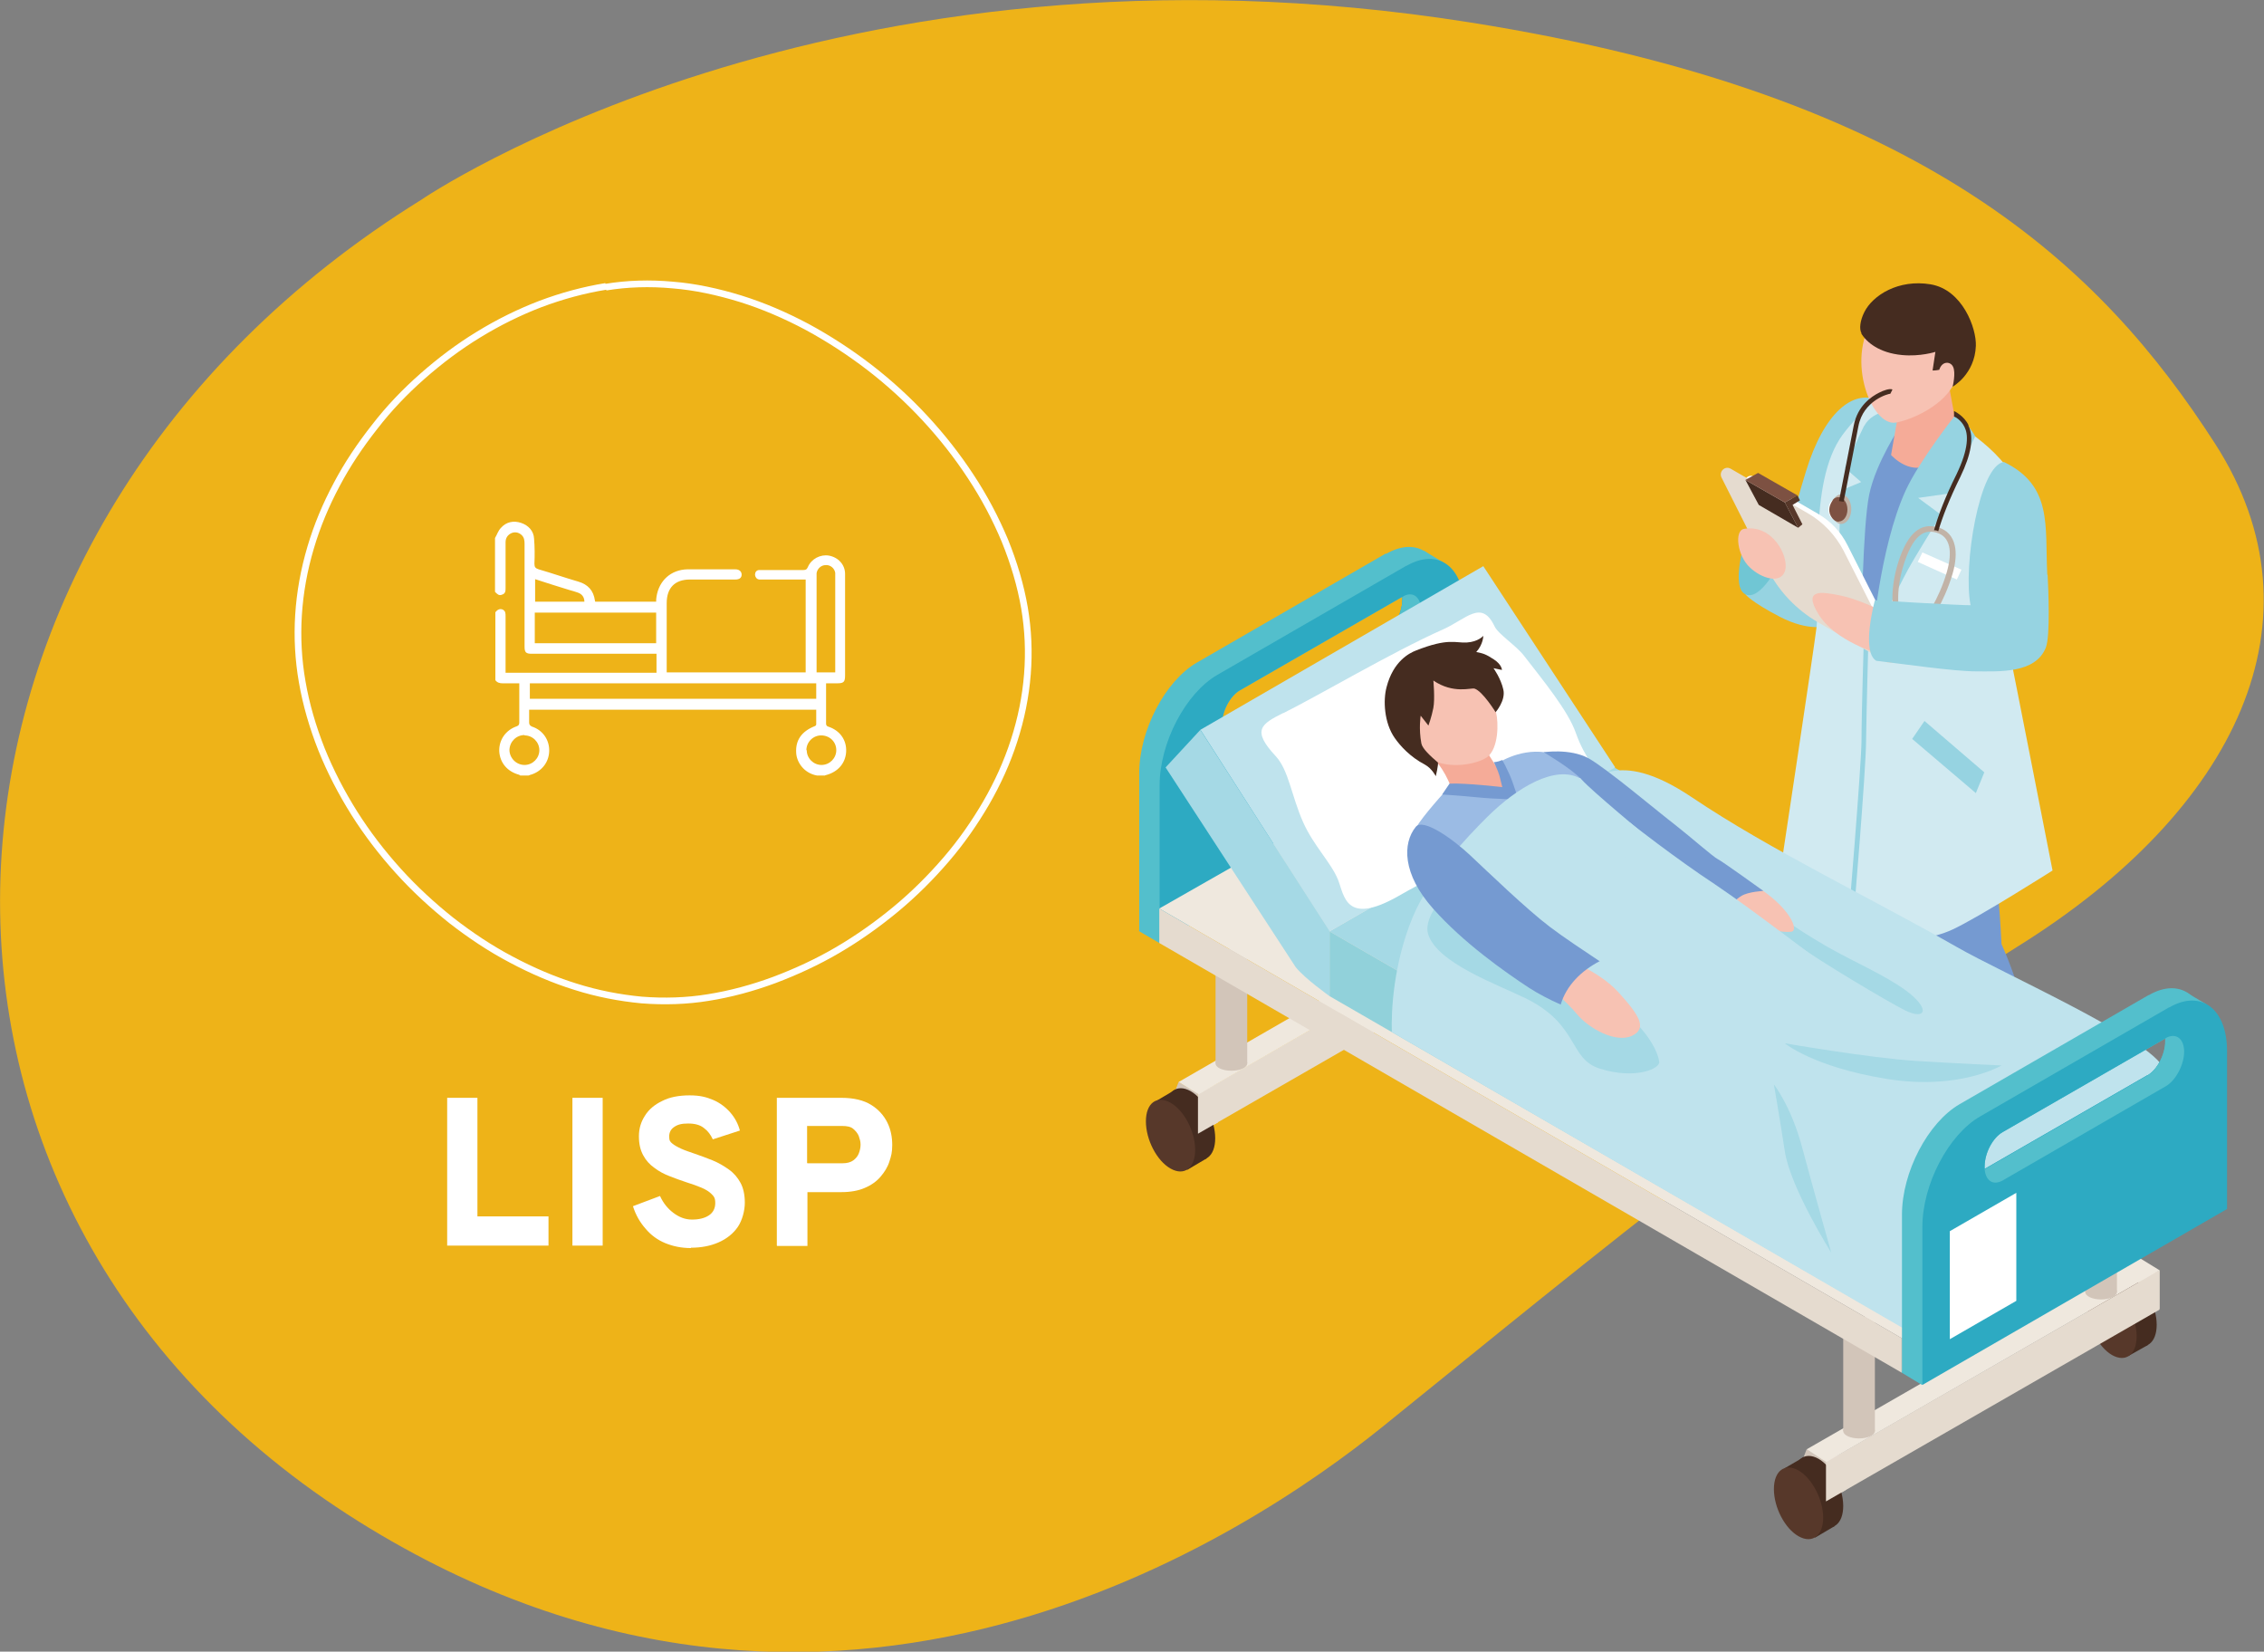<?xml version="1.0" encoding="UTF-8"?>
<svg id="Calque_1" xmlns="http://www.w3.org/2000/svg" version="1.1" viewBox="0 0 643.5 469.4">
  <rect x="0" y="0" width="643.5" height="469.4" fill="#808080" stroke="none"/>
  <!-- Generator: Adobe Illustrator 29.0.0, SVG Export Plug-In . SVG Version: 2.1.0 Build 186)  -->
  <defs>
    <style>
      .st0 {
        fill: #bfe3ed;
      }

      .st1 {
        fill: #9bbbe4;
      }

      .st2 {
        fill: #7d5142;
      }

      .st3 {
        fill: #a5d9e5;
      }

      .st4 {
        fill: #d1eaf1;
      }

      .st5 {
        fill: #efe8de;
      }

      .st6 {
        fill: #2daac2;
      }

      .st7 {
        fill: #91d1da;
      }

      .st8 {
        fill: #53bfcc;
      }

      .st9 {
        fill: #452c20;
      }

      .st10 {
        fill: #fff;
      }

      .st11 {
        fill: #57382a;
      }

      .st12 {
        fill: #f7c2b3;
      }

      .st13 {
        fill: #f5ab98;
      }

      .st14 {
        fill: #c1b3a7;
      }

      .st15 {
        fill: #8b8b8b;
      }

      .st16 {
        fill: #7cc5cd;
      }

      .st17 {
        fill: #96d3e1;
      }

      .st18 {
        fill: none;
        stroke: #fff;
        stroke-miterlimit: 10;
        stroke-width: 1.9px;
      }

      .st19 {
        fill: #eeb318;
      }

      .st20 {
        fill: #759ad1;
      }

      .st21 {
        fill: #d2c5b9;
      }

      .st22 {
        fill: #70c6d4;
      }

      .st23 {
        fill: #e5dbcf;
      }
    </style>
  </defs>
  <path class="st19" d="M119.7,56.8S235.5-22.6,418,6.4c129.3,20.5,179.4,69.7,211.6,119.7s5.9,104.2-55.8,142.7c-61.7,38.5-144.4,107.4-181.1,136.9-36.7,29.5-155.9,110.9-290.6,26.8C-42,342.4-31.2,150.4,119.7,56.8Z"/>
  <g>
    <g>
      <path class="st17" d="M496.1,168.9s1.5,2.1,9.8,6.4c8.3,4.3,13.3,2.6,13.3,2.6l1.9-13.6-21-8.4-3.9,13h0Z"/>
      <path class="st22" d="M496.1,153.3s-4.3,13.5,0,15.6,9.8-9.1,9.8-9.1l-9.8-6.5h0Z"/>
      <path class="st20" d="M519.7,212.6c-1.3,7.9-2.6,15.6-3.5,21.7-3.6,24.2-2,67.3-2,67.3,0,0,.5,5.2,9.5,5.2,6.9,0,12.6-5.6,12.6-5.6l.7-50.3,6-30c-8.2-1.6-16.2-4.4-23.3-8.2h0Z"/>
      <path class="st20" d="M568.9,268.4c-.5-10.7-1.8-23.6-2.5-34.3-8.5,2.1-17.6,2.2-26.5.8.8,11.8,2.5,30.5,5.9,37.6,9.3,19.6,9.3,54,9.3,54,0,0,11.7,4.2,19.7.2s6.4-8.5,6.4-8.5c0,0-2-26.7-12.3-49.9h0Z"/>
      <path class="st17" d="M533.5,113.6c-6.8-2.7-15,3.4-20.2,20.4-2.3,7.6-3.3,11.1-4.5,16.3-8.2,12.1,1.1,24.2,5.1,17.5,3.6-6,11.1-10.1,14.1-22.4.7-10.9,13.9-25.1,5.5-31.8h0Z"/>
      <path class="st4" d="M570.3,180.5c-2.4-11.7,4.5-24.4,3.5-37.9,1.1-11.3-17.9-22.3-17.9-22.3l-18.4-10.4s-8.5,6.5-13.8,13.7c-10,13.7-5.9,42.2-7.4,54.8-.8,6.6-10.6,71.4-10.6,71.4,0,0,25.9,25,49.2,14.4,7.4-3.4,28.5-16.8,28.5-16.8,0,0-10.8-55.2-13.2-66.9h0Z"/>
      <path class="st17" d="M529.8,121.1c-1.5,2.9-5.4,11.9-5.4,11.9l4.6,4-5.5,2.3s-1.5,14.4,0,22.1,6.3,20,6.3,20c0,0,4.5-44.2,5.6-50.2,1.1-6,5.5-8.3,5.5-8.3l-1.2-6.6s-7.3,0-9.8,4.7h0Z"/>
      <path class="st20" d="M540.2,121s-7,10.4-8.9,19.5-2.2,38.6-2.2,38.6l3.1,3.3s7.1-33.3,11.3-40.4,9.3-13.7,9.3-13.7l-12.6-7.3h0Z"/>
      <g>
        <path class="st13" d="M539.6,117.3l-2.1,12s6.1,6.9,12.1,1.7,6.9-7.5,6.9-7.5l-3-16.4-14,10.1h0Z"/>
        <path class="st12" d="M555.2,89.1c-4-5.1-15.4-9.3-22.8,1.7-7.8,11.6-.4,30.4,6.4,29.3,3.8-.6,12.5-4.1,16.2-10.3,4.2-6.9,3.3-16.8.2-20.7h0Z"/>
        <path class="st9" d="M529,94.7c1.5,2.6,5.2,5.6,11.6,6.2,5.2.5,9.5-.9,9.5-.9l-.8,5.3s1,0,1.9-.2c.8-2.6,3.2-2.4,3.9-.9.9,1.7-.1,5.7-.1,5.7,0,0,6.3-3.5,6.6-11.6.2-5-3.8-16-12.9-17.5-9.1-1.5-16.4,3.1-18.8,7.9-1.2,2.4-1.5,4.8-.8,6h0Z"/>
      </g>
      <path class="st17" d="M555.6,118.2s-10,12.6-14,21.3c-7.4,16.3-9.5,42.8-9.5,42.8,0,0,7.4-15.3,10.2-20.4,2-3.7,9.4-15.6,9.4-15.6l-6.5-4.8,8.5-1.2,7.7-16.3s-1.8-3.9-6-5.8h0Z"/>
      <polygon class="st17" points="547 204.9 543.5 210 561.6 225.4 564 219.5 547 204.9"/>
      <path class="st17" d="M526.7,263.3l-1.4-.6c0-.4,3.7-44.1,3.8-52.2,0-8.1.7-30,.7-30.2h1.3c0,.1-.6,22.1-.7,30.2,0,8.1-3.7,52.3-3.8,52.7h0Z"/>
      <path class="st10" d="M535.7,181.3l-16.6-9.6c-5.2-3-9.4-7.4-12.1-12.8l-10.8-21.4c-.7-1.4.8-2.8,2.2-2.1l18.3,10.6c3.6,2.1,6.5,5.1,8.4,8.9l12.5,24.7c.6,1.2-.7,2.4-1.8,1.7h0Z"/>
      <path class="st23" d="M536.7,188.4l-19.9-11.5c-6.2-3.6-11.3-8.9-14.5-15.4l-13-25.8c-.8-1.7,1-3.4,2.6-2.5l22,12.7c4.3,2.5,7.8,6.2,10.1,10.6l15,29.6c.7,1.4-.8,2.9-2.2,2.1h0Z"/>
      <path class="st12" d="M495.7,150.3c-2.8.5-1.9,7.6,1.6,10.9,3.4,3.3,9,4.9,10.1.9s-3.6-13.2-11.7-11.8Z"/>
      <g>
        <path class="st14" d="M526.2,144.7c0,2.3-1.3,4.2-2.9,4.2s-2.9-1.9-2.9-4.2,1.3-4.2,2.9-4.2,2.9,1.9,2.9,4.2Z"/>
        <path class="st10" d="M523.9,144.8c0,1.7-.9,3-2.1,3s-2.1-1.4-2.1-3,.9-3,2.1-3,2.1,1.4,2.1,3Z"/>
        <path class="st2" d="M525.1,144.8c0,1.9-1.1,3.4-2.4,3.4s-2.4-1.5-2.4-3.4,1.1-3.4,2.4-3.4,2.4,1.5,2.4,3.4Z"/>
        <path class="st2" d="M520.9,142.1c.2-.3,1.2-1.1,2.2-.7.9.4-.4,6.8-.4,6.8,0,0-1.3.3-2.3-1.5s-.2-3.5.5-4.5Z"/>
      </g>
      <polygon class="st10" points="556.2 164.7 545.1 159.7 546.4 157 557.5 161.9 556.2 164.7"/>
      <g>
        <path class="st14" d="M547.9,177.5l-1.3-1c0,0,4.5-5.9,6.8-14.1.8-2.8,1-5.3.6-7.1-.5-2.1-1.6-3.3-3.5-3.9-2.7-.8-6.2-.6-9.2,8.4-3,9-1.3,14.8-1.3,14.9l-1.6.5c0-.3-1.8-6.4,1.3-15.9,2.6-7.8,6.2-10.9,11.2-9.4,2.5.7,4.1,2.5,4.7,5.1.5,2.1.3,4.9-.6,8-2.5,8.6-6.9,14.4-7.1,14.7h0Z"/>
        <path class="st15" d="M540.8,174.9c0,.8-.8,1.5-1.6,1.4s-1.5-.8-1.4-1.6.8-1.5,1.6-1.4,1.5.8,1.4,1.6Z"/>
        <path class="st15" d="M548.8,177.1c0,.8-.8,1.5-1.6,1.4s-1.5-.8-1.4-1.6.8-1.5,1.6-1.4,1.5.8,1.4,1.6Z"/>
      </g>
      <path class="st12" d="M534.2,173.3s-6.2-3.1-11.3-4.1-10.6-2-6,5.4c4.5,7.4,16.8,11.5,19.5,11.6s6.7,1,6.7,1l-8.8-13.9Z"/>
      <path class="st17" d="M581.9,163.3c-.7-13.9,1.6-25.2-12.3-32-7,.8-11.7,29.6-9.5,40.7-2,.1-27.2-1.4-27.2-1.4,0,0-4,14.6.4,17.2,7.7.9,22,3,28.4,3s16.9.7,19.8-6.8c1.3-3.4.7-16.7.5-20.6h0Z"/>
      <path class="st9" d="M515.8,303.1s-3,3.3-7.1,7.2c-3.7,3.6-4.9,4.7-8.4,8.1-2,2-.4,3.8,3.5,3.6,3.4-.1,11.1-1.8,15.4-3.3,3-1.1,8.6-4.2,11.5-6s3.4-4.3,3.4-4.3v-6.1l-18.4.8h0Z"/>
      <path class="st9" d="M558.2,324.4s-.7,6.2-1.1,14,.7,14.7,3.1,15.6,9.2.8,13.1-10.1,1.6-21.4,1.6-21.4l-16.6,1.9h0Z"/>
      <path class="st9" d="M524,142.6l-1.3-.2s3-15.4,4.2-21.5c1.1-5.6,5-8.2,7.2-9.3,1.1-.6,3.1-1.3,3.8-.9l-.6,1.2h0c-.5,0-7.7,1.8-9.1,9.3-1.2,6.1-4.2,21.5-4.2,21.5h0Z"/>
      <polygon class="st9" points="511.1 150 499.9 143.5 496.1 136.4 507.3 142.8 511.1 150"/>
      <polygon class="st2" points="496.1 136.4 499.7 134.4 510.9 140.8 507.3 142.8 496.1 136.4"/>
      <polygon class="st11" points="510.9 140.8 507.3 142.8 511.1 150 512.3 149 509.5 143.5 511.6 142.2 510.9 140.8"/>
      <path class="st9" d="M559.5,120.8c-1.3-2.7-4-3.9-4.1-4v1.6c.2,0,2,.9,3,3,1,2,1.3,5.9-2.3,13.4-3.2,6.4-5.2,11.7-6.4,15.9.3,0,.7,0,1,.2-.4-.1-.4-.2,0,0,0,0,.2,0,.2.1,1.2-4.1,3.2-9.2,6.3-15.5,3.1-6.4,3.9-11.2,2.3-14.5h0Z"/>
    </g>
    <g>
      <g>
        <path class="st8" d="M393.9,157.3l-53.7,31c-9,5.2-16.4,19.3-16.4,31.4v44.9l86.6-50v-44.8c0-12.1-7.4-17.6-16.4-12.4h0ZM393.5,180.1l-46.2,26.6c0-.2,0-.4,0-.7,0-3.8,2.3-8.2,5.1-9.8l46.2-26.6c0,.2,0,.4,0,.7,0,3.8-2.3,8.2-5.1,9.8Z"/>
        <polygon class="st8" points="410.3 159.9 404.7 156.5 397.7 158.8 405.4 165.8 410.3 159.9"/>
        <polygon class="st8" points="329.5 268 323.7 264.6 327.8 256.8 336.1 259 329.5 268"/>
        <path class="st6" d="M399.7,160.8l-53.7,31c-9,5.2-16.4,19.3-16.4,31.4v44.8l86.6-50v-44.8c0-12.1-7.4-17.6-16.4-12.4h0ZM393.5,180.1l-46.2,26.6c0-.2,0-.4,0-.7,0-3.8,2.3-8.2,5.1-9.8l46.2-26.6c0,.2,0,.4,0,.7,0,3.8-2.3,8.2-5.1,9.8Z"/>
        <path class="st8" d="M398.9,169.5l-.3.2c0,.2,0,.4,0,.7,0,3.8-2.3,8.2-5.1,9.8l-46.2,26.6c.3,3.3,2.4,4.7,5.1,3.2l46.4-26.8c2.8-1.6,5.1-6.1,5.1-9.8s-2.3-5.5-5.1-3.9h0Z"/>
      </g>
      <g>
        <g>
          <path class="st10" d="M507.2,425.2c0,2.6,1.6,5.6,3.5,6.8,2,1.1,3.5,0,3.5-2.7s-1.6-5.6-3.5-6.8c-2-1.1-3.5,0-3.5,2.7h0Z"/>
          <path class="st21" d="M519,415.1v11.6s-2.7,1.4-5.9,2.5c-3.2,1-4.5-1.9-3.5-5.8,1.3-5,3.9-11.5,3.9-11.5l5.5,3.2Z"/>
          <polygon class="st23" points="519 415.1 524.7 412.5 524.7 423.4 519 426.7 519 415.1"/>
          <path class="st9" d="M509.9,419.9c0,5.2,3.2,11.2,7,13.4,3.9,2.2,7-.1,7-5.3s-3.2-11.2-7-13.4c-3.9-2.2-7,.1-7,5.3h0Z"/>
          <polygon class="st9" points="507.2 417.3 512.7 414.1 521.5 433.7 515.9 437 507.2 417.3"/>
          <path class="st11" d="M504.2,423.2c0,5.2,3.1,11.2,7,13.4,3.9,2.2,7-.1,7-5.3s-3.2-11.2-7-13.4c-3.9-2.2-7,.1-7,5.3h0Z"/>
        </g>
        <g>
          <path class="st10" d="M596.3,373.7c0,2.6,1.6,5.6,3.5,6.8,2,1.1,3.5,0,3.5-2.7s-1.6-5.6-3.5-6.8c-2-1.1-3.5,0-3.5,2.7h0Z"/>
          <path class="st21" d="M608,363.6v11.6s-2.7,1.4-5.9,2.5c-3.2,1-4.5-1.9-3.5-5.8,1.3-5,3.1-9.3,3.1-9.3l6.3,1.1h0Z"/>
          <polygon class="st23" points="608 363.6 613.8 361 613.8 371.9 608 375.2 608 363.6"/>
          <path class="st9" d="M599,368.4c0,5.2,3.2,11.2,7,13.4,3.9,2.2,7-.1,7-5.3s-3.2-11.2-7-13.4c-3.9-2.2-7,.1-7,5.3Z"/>
          <polygon class="st9" points="596.3 365.7 601.7 362.5 610.6 382.2 604.9 385.4 596.3 365.7"/>
          <path class="st11" d="M593.3,371.7c0,5.2,3.2,11.2,7,13.4,3.9,2.2,7-.1,7-5.3s-3.2-11.2-7-13.4c-3.9-2.2-7,.1-7,5.3h0Z"/>
        </g>
        <polygon class="st23" points="613.8 372.2 519 426.7 519 415.5 613.8 361 613.8 372.2"/>
        <polygon class="st5" points="613.8 361 519.1 415.5 513.5 411.9 608.1 357.5 613.8 361"/>
        <g>
          <ellipse class="st21" cx="528.4" cy="406.7" rx="4.5" ry="2.1"/>
          <rect class="st21" x="523.9" y="374.2" width="9" height="32.5"/>
        </g>
        <g>
          <ellipse class="st21" cx="597.2" cy="367.2" rx="4.5" ry="2.1"/>
          <rect class="st21" x="592.7" y="344.9" width="9" height="22.3"/>
        </g>
      </g>
      <g>
        <g>
          <path class="st10" d="M328.8,320.7c0,2.6,1.6,5.6,3.5,6.8,2,1.1,3.5,0,3.5-2.7s-1.6-5.6-3.5-6.8c-2-1.1-3.5,0-3.5,2.7Z"/>
          <path class="st21" d="M340.5,310.7v11.6s-2.7,1.4-5.9,2.5c-3.2,1-4.5-1.9-3.5-5.8,1.3-5,3.9-11.5,3.9-11.5l5.5,3.2h0Z"/>
          <polygon class="st23" points="340.5 310.7 346.2 308 346.2 319 340.5 322.2 340.5 310.7"/>
          <path class="st9" d="M331.4,315.4c0,5.2,3.1,11.2,7,13.4,3.9,2.2,7-.1,7-5.3s-3.1-11.2-7-13.4c-3.9-2.2-7,.1-7,5.3Z"/>
          <polygon class="st9" points="328.8 312.8 334.2 309.6 343 329.2 337.4 332.5 328.8 312.8"/>
          <path class="st11" d="M325.7,318.7c0,5.2,3.1,11.2,7,13.4,3.9,2.2,7-.1,7-5.3s-3.1-11.2-7-13.4c-3.9-2.2-7,.1-7,5.3h0Z"/>
        </g>
        <g>
          <path class="st10" d="M417.8,269.2c0,2.6,1.6,5.6,3.5,6.8,2,1.1,3.5,0,3.5-2.7s-1.6-5.6-3.5-6.8c-2-1.1-3.5,0-3.5,2.7h0Z"/>
          <path class="st21" d="M429.6,259.1v11.6s-2.7,1.4-5.9,2.5c-3.2,1-4.5-1.9-3.5-5.8,1.3-5,3.1-9.3,3.1-9.3l6.3,1.1h0Z"/>
          <polygon class="st23" points="429.6 259.1 435.3 256.5 435.3 267.4 429.6 270.7 429.6 259.1"/>
          <path class="st9" d="M420.5,263.9c0,5.2,3.1,11.2,7,13.4,3.9,2.2,7-.1,7-5.3s-3.1-11.2-7-13.4c-3.9-2.2-7,.1-7,5.3Z"/>
          <polygon class="st9" points="417.8 261.2 423.2 258.1 432.1 277.7 426.4 281 417.8 261.2"/>
          <path class="st11" d="M414.8,267.2c0,5.2,3.1,11.2,7,13.4,3.9,2.2,7-.1,7-5.3s-3.1-11.2-7-13.4c-3.9-2.2-7,.1-7,5.3Z"/>
        </g>
        <polygon class="st23" points="435.3 267.7 340.5 322.2 340.5 311 435.3 256.5 435.3 267.7"/>
        <polygon class="st5" points="435.3 256.5 340.7 311 335 307.5 429.6 253 435.3 256.5"/>
        <g>
          <path class="st21" d="M354.5,302.2c0,1.2-2,2.1-4.5,2.1s-4.5-.9-4.5-2.1,2-2.1,4.5-2.1,4.5.9,4.5,2.1Z"/>
          <rect class="st21" x="345.5" y="269.7" width="9" height="32.5"/>
        </g>
        <g>
          <path class="st21" d="M423.2,262.7c0,1.2-2,2.1-4.5,2.1s-4.5-.9-4.5-2.1,2-2.1,4.5-2.1,4.5.9,4.5,2.1Z"/>
          <rect class="st21" x="414.3" y="240.4" width="9" height="22.3"/>
        </g>
      </g>
      <g>
        <polygon class="st5" points="540.5 380.3 329.5 258.2 416.7 208.5 627.1 330.2 540.5 380.3"/>
        <polygon class="st21" points="627.1 330.2 540.5 380.3 540.5 390.1 627.1 340 627.1 330.2"/>
        <polygon class="st23" points="329.5 258.2 329.5 268 540.5 390.1 540.5 380.3 329.5 258.2"/>
      </g>
      <g>
        <polygon class="st3" points="539.6 358.2 377.9 264.7 458.8 218.1 620.4 311.5 539.6 358.2"/>
        <polygon class="st16" points="620.4 311.5 539.6 358.2 539.6 376.5 620.4 329.9 620.4 311.5"/>
        <polygon class="st7" points="377.9 264.7 377.9 283.1 539.6 376.5 539.6 358.2 377.9 264.7"/>
      </g>
      <polygon class="st0" points="421.6 160.9 459.1 218.1 377.9 264.7 341.2 207.4 421.6 160.9"/>
      <path class="st3" d="M341.2,207.4l-9.9,10.7,37,56.8c2.7,3.3,9.6,8.2,9.6,8.2v-18.5l-36.8-57.3h0Z"/>
      <path class="st10" d="M364.8,202.6c-6.4,3.2-9.1,4.9-2.2,12.3,3.7,4,4.4,11.1,7.8,18.8,3,6.7,7.9,11.4,9.9,16.3,1.8,4.5,2.1,13.2,17.1,4.7,14.9-8.6,36.2-17.3,45.6-27,5-5.1,9-3.2,10-7.1.8-3.1-2.3-4.4-5.1-12.3-2.2-6.3-9.2-14.8-14.7-21.9-2.2-2.9-7.4-6.2-8.4-8.4-3.7-7.8-8.1-2-14.7.9-14.4,6.4-35.5,18.9-45.4,23.8h0Z"/>
      <g>
        <path class="st13" d="M407.5,215.7c3.6,3.4,5.4,9.3,5.4,9.3,0,0,7.6.8,16.1,1.7-1.5-6.1-2.9-7.7-4-9.3-3.4-5.3-7.6-11.9-7.6-11.9,0,0-12.1,8.1-10,10.2Z"/>
        <path class="st12" d="M398.2,200.5c.9-5.4,7.6-13.1,17.6-8,6.3,3.2,8,4.4,9.4,9.8.8,3.3.7,10.3-2.4,12.8-2.6,2-10.7,3.7-16,.7-6-3.4-9.2-11.1-8.5-15.3h0Z"/>
        <path class="st9" d="M407.4,193.3s.5,5.3,0,7.9-1.4,5-1.4,5l-2.2-2.8s-.6,3.7.2,7.9c.3,1.5,2.6,3.6,4.7,5.4.2.5-.6,3.9-.6,3.9,0,0-1.1-2.2-3.1-3.3-4.2-2.2-7-5.3-8.6-7.6-3-4.3-3.3-10.7-2.3-14.4,1.9-7.4,6.5-9.7,8.3-10.4,9.3-3.7,11.3-2.1,14.5-2.3,3.3-.2,4.7-1.9,4.7-1.9,0,0,0,2.4-2,4.6,2,.4,2.7.6,5,2.1s2.3,3,2.3,3l-2.4-.5s2.1,2.9,2.8,6.1c.7,3.1-2.2,6.4-2.2,6.4,0,0-3.7-6-6-6.7-.9-.3-6,1.6-11.7-2.3h0Z"/>
      </g>
      <path class="st1" d="M412.4,223.1s-6.2,6.7-9,10.7c-2.8,4-5.3,11.4,3.9,24.4,3.4,4.9,13.9-16.6,13.9-16.6,0,0,5.1-9.8,13.9-15s18-6.1,18-6.1c0,0-6-5.5-13.9-6.7-7.8-1.1-14.1,3.5-14.1,3.5,0,0,7.8,4.9,1.9,7.4-5.8,2.4-14.5-1.6-14.5-1.6h0Z"/>
      <path class="st20" d="M412,222.7l-2.1,3.1s5.1.3,10,.8c4.9.5,11.6.6,11.6.6,0,0-1.2-4.3-2.5-7.2-1-2.2-1.5-3.1-2-4-1.4.6-2.4.6-2.4.6,0,0,1.2,2.4,1.6,3.9s.8,3.2.8,3.2c0,0-10.3-1.2-14.9-1h0Z"/>
      <path class="st0" d="M395.6,293.3c-.2-5.8.4-19.4,6-32.8,5-11.8,15.3-22.5,21.1-28.3,8.7-8.6,19.4-14.8,26.4-11,4.3,2.4,9.5-9.6,31.8,5.4,22.3,15,50.3,28.3,75.4,42.6,12.9,7.4,52.4,24.9,58.2,33.6,5.8,8.7,4.3,22,4.3,22l-75.6,54-147.6-85.5h0Z"/>
      <path class="st3" d="M408.6,256.9s-3.8,4.9-2.7,8.5c2.4,8.2,19.5,14.3,27.7,18.3,15.3,7.5,12.2,17.2,21.1,20,10.1,3.2,17.3,0,16.9-2-1.1-6.7-9.9-14.7-11.3-14.6-1.4.1-51.6-30.2-51.6-30.2h0Z"/>
      <g>
        <path class="st8" d="M610.7,282.8l-53.7,31c-9,5.2-16.4,19.3-16.4,31.4v44.9l86.6-50v-44.9c0-12-7.4-17.6-16.4-12.4h0ZM610.3,305.6l-46.2,26.6c0-.2,0-.4,0-.7,0-3.8,2.3-8.2,5.2-9.8l46.2-26.6c0,.2,0,.4,0,.7,0,3.8-2.3,8.2-5.1,9.8h0Z"/>
        <polygon class="st8" points="627.1 285.4 621.5 282.1 614.5 284.4 622.2 291.3 627.1 285.4"/>
        <polygon class="st8" points="546.3 393.6 540.5 390.1 544.7 382.3 552.9 384.5 546.3 393.6"/>
        <path class="st6" d="M616.5,286.3l-53.7,31c-9,5.2-16.4,19.3-16.4,31.4v44.9l86.6-50v-44.9c0-12-7.4-17.6-16.4-12.4ZM610.3,305.6l-46.2,26.6c0-.2,0-.4,0-.7,0-3.8,2.3-8.2,5.2-9.8l46.2-26.6c0,.2,0,.4,0,.7,0,3.8-2.3,8.2-5.1,9.8h0Z"/>
        <path class="st8" d="M615.7,295l-.3.2c0,.2,0,.4,0,.7,0,3.8-2.3,8.2-5.1,9.8l-46.2,26.6c.3,3.3,2.4,4.7,5.1,3.2l46.4-26.8c2.8-1.6,5.2-6.1,5.2-9.8s-2.3-5.5-5.2-3.9h0Z"/>
      </g>
      <path class="st3" d="M503.9,259s8.9,6.7,19.2,12.1c6.3,3.4,15.9,7.7,20.7,12.1,4.8,4.4,2.7,6.4-2.2,4-4.9-2.4-24.8-14.3-30.3-18.4-5.5-4.1-11.7-8.7-11.7-8.7l4.3-1.1h0Z"/>
      <path class="st12" d="M440.5,280.9s4.3,3.2,7.7,7.3,11,8.3,15.6,6.2c4.6-2.1,2-6-3.7-12.3-5.8-6.4-15.6-9.7-15.6-9.7l-4,8.5h0Z"/>
      <path class="st12" d="M488.3,253.9s4.6,4,9.8,7.4c5.2,3.4,8.6,3.7,11,3.5s-.3-7.2-11-13.6c-10.7-6.4-9.8,2.8-9.8,2.8h0Z"/>
      <path class="st20" d="M454.7,273.2c-4.5-3-10.1-6.7-14.2-9.8-6.6-5-17.7-15.7-22.6-20.3-4.9-4.6-13.4-10.7-15.5-8.1-3.8,4.7-3.8,13.4,4.9,23.2,8.7,9.8,20.4,18,27.4,22.6,2.5,1.6,5.7,3.3,8.9,4.7,1.6-5.4,5.8-9.6,11.2-12.4h0Z"/>
      <path class="st20" d="M438.6,213.8s7.6-1.2,12.9,1.7c5.2,2.9,20,15.4,24.6,18.9,4.6,3.6,10.8,9.1,12.2,9.8,1.4.7,12.9,9,12.9,9,0,0-4.2.2-6.2,1.4s-2.5,2.3-2.5,2.3c0,0-10.8-7.7-17.2-13.1-9.3-7.8-22.7-18.9-25.6-22.1-2.9-3.2-10.9-7.9-10.9-7.9h0Z"/>
      <path class="st0" d="M463.3,233.8s13,10.2,24.1,17.5c11,7.4,26.9,19.8,33.8,24.8,6.9,5.1-5.1,12.4-28.3-5.3-23.2-17.7-39.6-30-29.6-37.1h0Z"/>
      <path class="st3" d="M504.2,308.2s1.5,8.6,3.1,19,13.2,28.8,13.2,28.8c0,0-5.2-18.4-8.3-30-3.1-11.6-8-17.8-8-17.8Z"/>
      <path class="st3" d="M507.3,296.5s8,6.7,28.8,10.1,32.8-3.8,32.8-3.8c0,0-11.7-.5-24.5-1.3s-37.1-5-37.1-5h0Z"/>
      <polygon class="st10" points="573.1 369.7 554.2 380.6 554.2 349.9 573.1 339 573.1 369.7"/>
    </g>
  </g>
  <g>
    <g>
      <path class="st10" d="M127.1,354v-42h8.6v33.7h20.2v8.3h-28.8Z"/>
      <path class="st10" d="M162.7,354v-42h8.6v42h-8.6Z"/>
      <path class="st10" d="M196.4,354.7c-2.7,0-5.1-.5-7.3-1.4s-4.1-2.3-5.6-4.1c-1.6-1.8-2.8-3.9-3.6-6.4l7.7-2.9c.9,2,2.2,3.6,3.8,4.8s3.3,1.9,5.3,1.9,3.6-.4,4.8-1.2c1.2-.8,1.8-2,1.8-3.5s-.4-1.9-1.1-2.6-1.7-1.3-2.9-1.8-2.6-1-4.2-1.5c-1.6-.5-3.1-1.1-4.7-1.7s-3.1-1.4-4.4-2.4c-1.3-.9-2.4-2.1-3.2-3.6-.8-1.5-1.2-3.2-1.2-5.4s.6-4.1,1.7-5.8c1.1-1.8,2.8-3.2,4.9-4.2,2.1-1.1,4.8-1.6,7.8-1.6s4.8.5,6.7,1.3,3.6,2.1,4.9,3.6c1.3,1.5,2.2,3.2,2.7,5.1l-7.7,2.5c-.6-1.3-1.4-2.4-2.5-3.2-1.1-.9-2.6-1.3-4.5-1.3s-3,.3-4,1c-.9.6-1.4,1.5-1.4,2.7s.3,1.5.9,2c.6.5,1.5,1,2.6,1.5s2.4.9,3.8,1.4c1.7.6,3.4,1.2,5.1,1.9s3.2,1.6,4.6,2.6c1.4,1,2.5,2.3,3.3,3.8s1.2,3.4,1.2,5.6-.7,5-2,6.9-3.2,3.4-5.5,4.4-4.9,1.5-7.8,1.5h0Z"/>
      <path class="st10" d="M220.8,354v-42h18.3c3.6,0,6.4.7,8.5,2,2.1,1.3,3.6,3,4.6,5s1.4,4.2,1.4,6.4-.3,3.1-.8,4.7-1.4,3-2.5,4.3-2.6,2.4-4.5,3.2c-1.8.8-4.1,1.2-6.6,1.2h-9.7v15.3h-8.6ZM229.5,330.6h10c1.3,0,2.3-.3,3-.8s1.3-1.2,1.6-2,.5-1.6.5-2.5-.2-1.5-.5-2.4c-.3-.8-.9-1.5-1.6-2.1s-1.8-.8-3.1-.8h-10v10.5h0Z"/>
    </g>
    <g>
      <path class="st18" d="M172.2,81.4c-6.2,1-12.5,2.7-18.6,5-6,2.3-11.9,5.2-17.6,8.7-5.6,3.4-10.9,7.4-15.9,11.8-5,4.4-9.6,9.2-13.6,14.4-4.1,5.2-7.8,10.7-10.8,16.4-3.1,5.8-5.6,11.8-7.4,17.9-3.8,12.8-4.6,25.7-2.4,38.2,1.1,6.4,3,12.9,5.5,19.2,2.5,6.2,5.6,12.2,9.3,18.1,3.6,5.7,7.8,11.2,12.5,16.4,4.6,5.1,9.7,9.8,15.1,14.1,5.4,4.2,11.1,8,17,11.1,6,3.2,12.1,5.8,18.2,7.7,6.3,2,12.6,3.2,18.9,3.8,6.4.5,12.8.3,18.9-.7,6.3-1,12.6-2.7,18.8-5,6.1-2.3,12.2-5.1,18-8.5,5.8-3.4,11.3-7.3,16.5-11.6,5.2-4.3,10-9.1,14.3-14.1,4.4-5.1,8.2-10.6,11.4-16.1,3.3-5.7,6-11.7,7.9-17.6,4.1-12.6,5.1-25.4,3-37.8-1.1-6.4-3-12.8-5.6-19.2-2.6-6.2-5.8-12.3-9.7-18.2-7.6-11.6-17.5-22.3-28.8-31-5.6-4.3-11.6-8.2-17.7-11.5-6.2-3.3-12.5-6-18.9-8-6.5-2-13-3.4-19.3-3.9-6.5-.6-12.9-.4-19,.6"/>
      <path class="st10" d="M140.7,152.9c.6-1,.9-2.1,1.7-2.9,1.5-1.7,3.6-2.1,5.7-1.4s3.6,2.3,3.7,4.5c.2,2.4.2,4.8.1,7.1,0,1,.3,1.3,1.2,1.6,3.8,1.1,7.5,2.4,11.3,3.5,2.7.8,4.3,2.5,4.7,5.4,0,0,0,.2.1.3h17.3c0-.5,0-.9.1-1.4.7-4.6,4.1-7.7,8.8-7.8,4.5,0,9.1,0,13.6,0,1.1,0,1.8.6,1.8,1.5,0,.9-.6,1.4-1.8,1.4-4.3,0-8.6,0-12.9,0s-6.6,2.4-6.6,6.7v19.7h39.5v-26.4h-12.1c-.4,0-.7,0-1.1,0-.7-.1-1.1-.6-1.2-1.3,0-.7.3-1.3,1.1-1.4.4,0,.8,0,1.2,0,3.8,0,7.6,0,11.4,0,.6,0,1-.1,1.3-.8,1-2.4,3.6-3.7,6-3.3,2.7.5,4.6,2.6,4.6,5.2,0,3,0,6,0,9v19.8c0,2-.4,2.3-2.4,2.3h-3c0,.3,0,.6,0,.9v10.4c0,.4,0,.8.6,1,3.4,1.1,5.3,3.9,5.1,7.2-.2,3.2-2.3,5.7-5.8,6.6,0,0-.2,0-.2.1h-2.1c0,0-.1,0-.2,0-3.8-.7-5.8-3.9-5.9-6.5-.2-3.5,1.5-6,5.2-7.5.2,0,.5-.3.5-.5,0-1.4,0-2.8,0-4.2h-81.6c0,1.2,0,2.4,0,3.6,0,.6.2.9.8,1.2,3.1,1,5,3.8,4.9,7-.1,3.2-2.2,5.8-5.3,6.7-.2,0-.4.2-.6.2h-2.3c-.1,0-.2-.1-.3-.2-3.4-.9-5.5-3.4-5.7-6.7-.1-3.2,1.8-6,5-7.1.6-.2.7-.6.7-1.1v-10.3c0-.2,0-.5,0-.8-1.6,0-3.2,0-4.7,0-.9,0-1.6-.2-2.1-.9v-19.3c.5-.6,1.1-1.1,2-.8.9.4.9,1.1.9,2,0,5,0,10,0,15s0,.7,0,1h42.9v-5.4h-35.5c-1.6,0-2-.4-2-2v-29.2c0-1-.1-1.9-.9-2.6-.8-.7-1.8-.9-2.8-.5-1.1.5-1.7,1.4-1.7,2.6v13c0,.8,0,1.6-1,1.9-.9.4-1.4-.2-2-.8v-15.2h0ZM232,194.2h-81.4v4.4h81.4v-4.4ZM186.5,182.8v-8.7h-34.5v8.7h34.5ZM237.4,191.1c0-.4,0-.7,0-1v-26.3c0-.3,0-.6,0-1-.2-1.3-1.4-2.3-2.7-2.2-1.3,0-2.4,1-2.6,2.3,0,.4,0,.7,0,1.1v27.1h5.3,0ZM152.1,164.6v6.4h14c0-1.3-.7-2.2-1.9-2.6-.8-.3-1.6-.5-2.3-.7-3.2-1-6.5-2-9.8-3.1h0ZM149.1,208.9c-2.3,0-4.2,1.8-4.3,4.2,0,2.3,1.9,4.3,4.3,4.3,2.3,0,4.2-1.9,4.2-4.2s-1.9-4.2-4.2-4.2ZM229.3,213.2c0,2.3,1.9,4.2,4.2,4.2s4.2-1.9,4.2-4.2c0-2.4-1.9-4.2-4.3-4.2-2.3,0-4.2,1.9-4.2,4.2Z"/>
    </g>
  </g>
</svg>